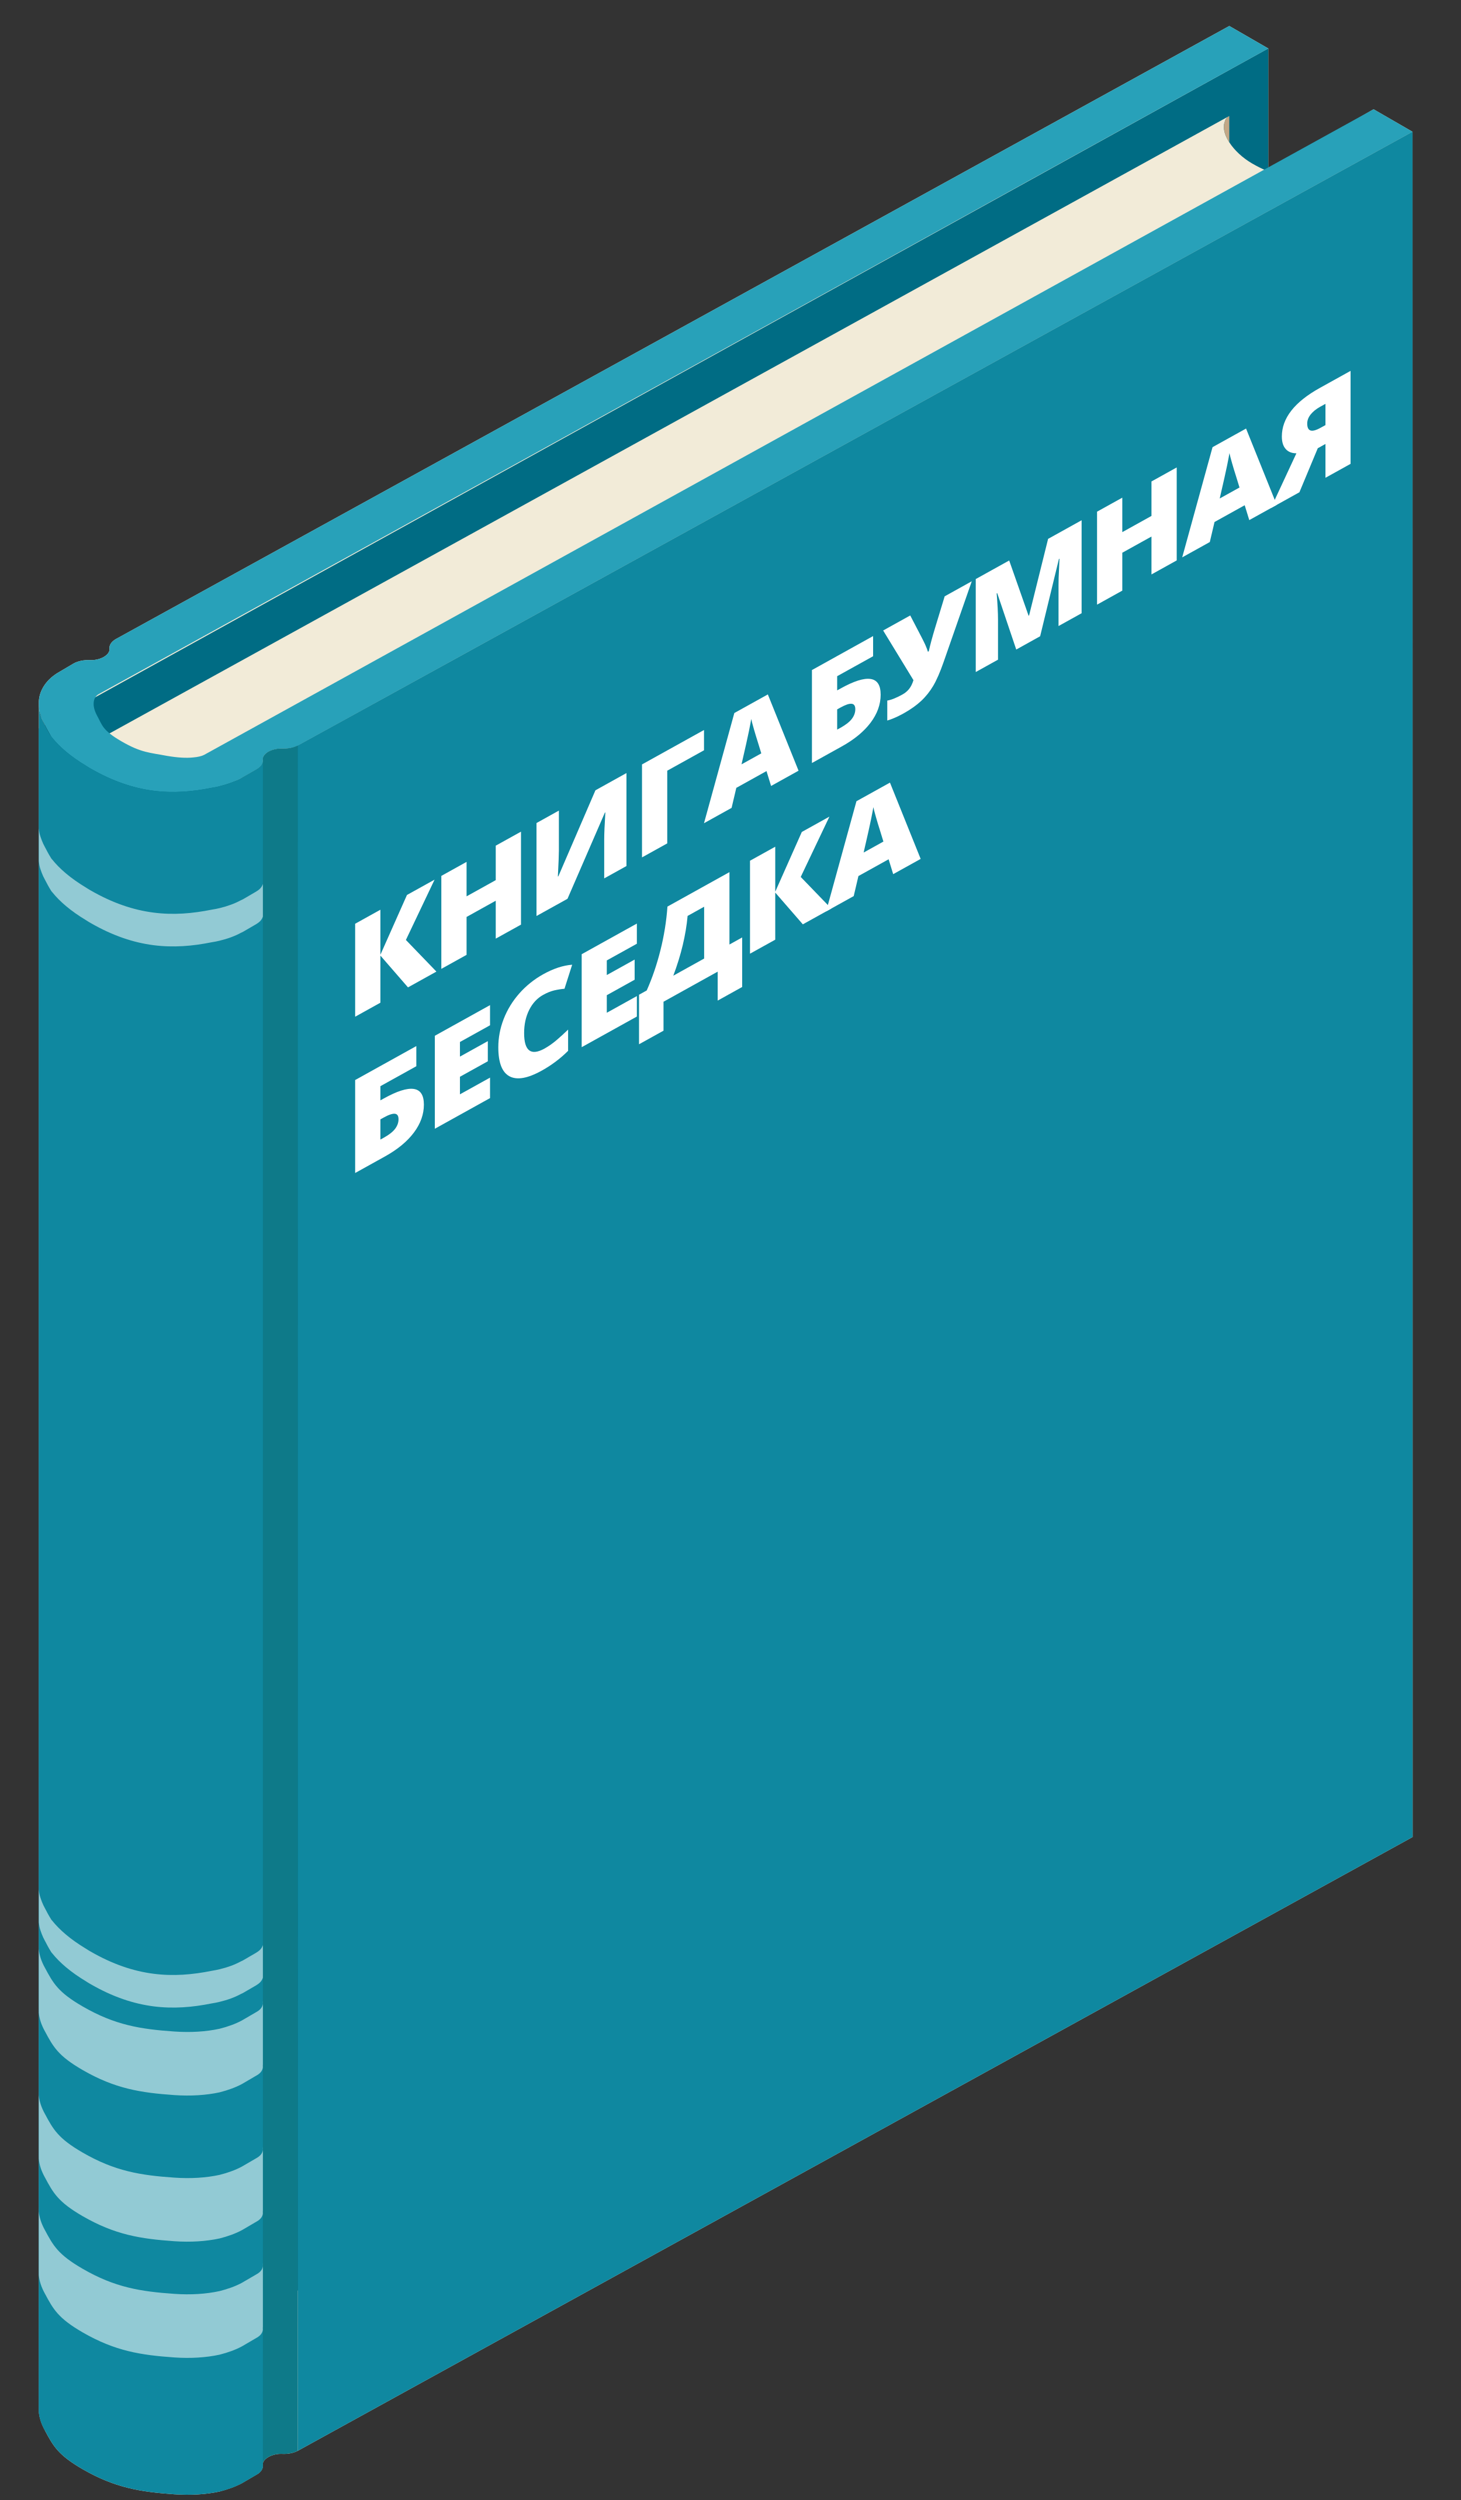 <?xml version="1.0" encoding="UTF-8"?> <svg xmlns="http://www.w3.org/2000/svg" viewBox="0 0 120.00 205.30" data-guides="{&quot;vertical&quot;:[],&quot;horizontal&quot;:[]}"><rect x="0" y="0" width="120.00" height="205.30" fill="#333333" stroke="none"/><defs></defs><path fill="rgb(242, 235, 216)" stroke="none" fill-opacity="1" stroke-width="1" stroke-opacity="1" class="st0" id="tSvg318e539868" title="Path 1" d="M116.019 10.814C116.017 10.815 116.015 10.816 116.013 10.817C114.948 10.202 113.883 9.587 112.818 8.972C109.937 10.636 107.055 12.301 104.174 13.965C104.174 10.635 104.174 7.304 104.173 3.974C104.172 3.975 104.17 3.976 104.168 3.977C103.102 3.362 102.036 2.747 100.969 2.132C70.481 18.916 39.992 35.7 9.503 52.484C9.135 52.699 8.948 53.002 8.991 53.298C9.01 53.507 8.859 53.748 8.531 53.942C8.212 54.128 7.788 54.224 7.413 54.207C6.901 54.181 6.388 54.283 6.02 54.498C5.655 54.714 5.289 54.929 4.923 55.145C4.359 55.458 3.945 55.831 3.654 56.26C3.37 56.679 3.209 57.127 3.187 57.61C3.188 57.748 3.189 57.886 3.189 58.024C3.189 58.623 3.189 59.223 3.189 59.822C3.189 59.822 3.188 59.823 3.187 59.823C3.187 83.49 3.187 107.157 3.187 130.823C3.187 144.492 3.186 158.16 3.186 171.829C3.185 171.782 3.185 171.735 3.185 171.688C3.185 173.412 3.185 175.137 3.185 176.861C3.185 176.904 3.185 176.946 3.185 176.989C3.185 178.433 3.185 179.877 3.185 181.321C3.185 181.291 3.185 181.261 3.185 181.231C3.185 182.956 3.185 184.68 3.185 186.405C3.185 186.428 3.185 186.451 3.185 186.474C3.185 190.197 3.185 193.92 3.185 197.643C3.185 197.781 3.186 197.919 3.187 198.057C3.231 198.549 3.392 199.057 3.685 199.581C4.371 200.858 4.758 201.594 6.793 202.77C9.448 204.303 11.548 204.632 14.323 204.827C15.663 204.919 16.931 204.84 18.04 204.599C18.706 204.428 19.331 204.206 19.867 203.921C20.268 203.686 20.668 203.452 21.068 203.218C21.438 203.021 21.628 202.718 21.585 202.422C21.585 202.419 21.585 202.416 21.585 202.413C21.555 202.197 21.723 201.955 22.042 201.77C22.362 201.585 22.788 201.489 23.16 201.508C23.63 201.535 24.108 201.443 24.457 201.258C54.98 184.456 85.503 167.655 116.027 150.853C116.024 104.173 116.022 57.493 116.019 10.814Z"></path><path fill="rgb(0, 108, 132)" stroke="none" fill-opacity="1" stroke-width="1" stroke-opacity="1" class="st1" id="tSvgcdff2b01ee" title="Path 2" d="M104.173 3.974C70.679 22.498 37.184 41.021 3.69 59.544C3.522 59.637 3.355 59.73 3.187 59.823C3.187 105.762 3.187 151.7 3.187 197.638C3.188 197.776 3.189 197.914 3.189 198.051C3.233 198.547 3.394 199.053 3.687 199.577C37.185 181.055 70.683 162.534 104.181 144.012C104.178 97.333 104.176 50.654 104.173 3.974Z"></path><path fill="rgb(242, 235, 216)" stroke="none" fill-opacity="1" stroke-width="1" stroke-opacity="1" class="st0" id="tSvg4819bf83d9" title="Path 3" d="M100.967 9.526C69.693 26.766 38.418 44.007 7.144 61.247C6.939 61.355 18.189 64.283 18.752 64.223C19.148 64.196 19.452 64.117 19.656 64.006C21.131 63.151 22.606 62.295 24.081 61.44C52.587 45.801 81.094 30.163 109.6 14.524C109.395 14.633 109.097 14.703 108.71 14.735C108.149 14.795 107.413 14.74 106.567 14.605C105.16 14.334 104.474 14.365 102.841 13.422C102.074 12.978 101.388 12.342 100.969 11.688C100.652 11.205 100.484 10.709 100.534 10.3C100.529 10.211 100.551 10.123 100.585 10.043C100.63 9.814 100.763 9.635 100.967 9.526Z"></path><path fill="rgb(222, 197, 165)" stroke="none" fill-opacity="1" stroke-width="1" stroke-opacity="1" class="st2" id="tSvg5754c90df6" title="Path 4" d="M116.019 10.814C116.015 10.812 116.011 10.81 116.007 10.808Z"></path><path fill="rgb(40, 161, 185)" stroke="none" fill-opacity="1" stroke-width="1" stroke-opacity="1" class="st3" id="tSvg98b70b0ee6" title="Path 5" d="M13.72 62.072C12.312 61.8 11.627 61.829 9.996 60.889C8.366 59.946 8.412 59.547 7.961 58.746C7.704 58.258 7.637 57.834 7.728 57.502C7.786 57.281 7.916 57.101 8.123 56.992C40.139 39.321 72.155 21.65 104.171 3.979C103.104 3.363 102.037 2.747 100.969 2.132C70.481 18.916 39.992 35.7 9.503 52.483C9.135 52.699 8.948 53.002 8.991 53.298C9.01 53.507 8.859 53.748 8.531 53.943C8.212 54.128 7.788 54.224 7.413 54.207C6.901 54.181 6.388 54.283 6.02 54.498C5.655 54.714 5.289 54.929 4.923 55.145C4.359 55.458 3.945 55.831 3.654 56.26C3.37 56.679 3.209 57.127 3.187 57.61C3.188 57.748 3.189 57.886 3.189 58.024C3.204 58.147 3.218 58.27 3.242 58.397C3.281 58.604 3.363 58.808 3.433 59.006C3.5 59.186 3.584 59.361 3.687 59.549C3.856 59.874 4.005 60.157 4.176 60.427C4.205 60.475 4.241 60.538 4.288 60.579C4.909 61.351 5.802 62.12 7.057 62.876C7.17 62.953 7.298 63.027 7.425 63.102C11.103 65.226 14.225 65.336 17.4 64.692C17.616 64.663 17.828 64.615 18.042 64.566C18.684 64.41 19.276 64.198 19.795 63.915C19.853 63.891 19.908 63.866 19.971 63.833C20.335 63.62 20.699 63.408 21.063 63.195C21.065 63.192 21.068 63.189 21.07 63.186C21.344 63.032 21.527 62.811 21.592 62.578C21.593 62.469 21.594 62.361 21.595 62.253C21.633 62.062 21.79 61.868 22.035 61.738C22.371 61.548 22.79 61.464 23.153 61.474C23.666 61.5 24.168 61.391 24.522 61.197C55.02 44.404 85.519 27.612 116.017 10.819C114.951 10.204 113.884 9.588 112.818 8.972C80.803 26.643 48.787 44.315 16.772 61.986C16.568 62.094 16.252 62.168 15.865 62.2C15.305 62.262 14.562 62.217 13.72 62.072Z"></path><path fill="rgb(26, 26, 26)" stroke="none" fill-opacity="1" stroke-width="1" stroke-opacity="1" class="st4" id="tSvg121363c64ef" title="Path 6" d="M3.433 59.006C3.594 59.479 3.815 59.951 4.176 60.427C4.005 60.157 3.856 59.874 3.687 59.549C3.584 59.364 3.502 59.183 3.433 59.006Z"></path><path fill="rgb(26, 26, 26)" stroke="none" fill-opacity="1" stroke-width="1" stroke-opacity="1" class="st4" id="tSvg1398f2051b8" title="Path 7" d="M3.242 58.397C3.288 58.599 3.353 58.801 3.433 59.006Z"></path><path fill="rgb(15, 136, 160)" stroke="none" fill-opacity="1" stroke-width="1" stroke-opacity="1" class="st5" id="tSvg517c32c809" title="Path 8" d="M116.019 10.814C85.52 27.606 55.021 44.399 24.522 61.192C24.498 61.206 24.481 61.211 24.447 61.221C24.45 107.9 24.453 154.579 24.457 201.258C54.98 184.456 85.503 167.655 116.027 150.853C116.024 104.173 116.022 57.493 116.019 10.814Z"></path><path fill="rgb(77, 77, 77)" stroke="none" fill-opacity="1" stroke-width="1" stroke-opacity="1" class="st6" id="tSvg9014979ff8" title="Path 9" d="M21.063 63.191C20.639 63.434 20.215 63.677 19.791 63.92C19.851 63.886 19.908 63.859 19.971 63.826C20.335 63.614 20.699 63.403 21.063 63.191Z"></path><path fill="rgb(14, 122, 137)" stroke="none" fill-opacity="1" stroke-width="1" stroke-opacity="1" class="st7" id="tSvg1933c04c0f0" title="Path 10" d="M24.447 61.221C24.106 61.391 23.637 61.49 23.153 61.468C22.79 61.456 22.369 61.543 22.032 61.73C21.715 61.916 21.554 62.166 21.585 62.385C21.631 62.678 21.429 62.974 21.07 63.181C21.068 63.184 21.065 63.188 21.063 63.191C20.699 63.403 20.335 63.614 19.971 63.826C19.908 63.859 19.851 63.886 19.791 63.92C19.276 64.191 18.684 64.405 18.042 64.559C18.041 64.683 18.04 64.806 18.04 64.93C18.039 111.484 18.038 158.038 18.037 204.591C18.706 204.423 19.324 204.212 19.867 203.911C20.268 203.678 20.668 203.446 21.068 203.213C21.438 203.014 21.628 202.711 21.585 202.415C21.554 202.199 21.722 201.955 22.042 201.77C22.362 201.585 22.788 201.489 23.16 201.508C23.63 201.535 24.108 201.443 24.457 201.258C24.453 154.579 24.45 107.9 24.447 61.221Z"></path><path fill="rgb(15, 136, 160)" stroke="none" fill-opacity="1" stroke-width="1" stroke-opacity="1" class="st5" id="tSvg426fd841c4" title="Path 11" d="M21.592 62.578C21.527 62.811 21.344 63.032 21.07 63.186C21.068 63.189 21.065 63.192 21.063 63.195C20.699 63.408 20.335 63.62 19.971 63.833C19.908 63.866 19.853 63.891 19.795 63.915C19.276 64.198 18.684 64.41 18.042 64.566C17.828 64.615 17.616 64.663 17.4 64.692C14.225 65.336 11.103 65.226 7.425 63.102C7.298 63.027 7.17 62.953 7.057 62.876C5.802 62.12 4.909 61.351 4.288 60.579C4.241 60.538 4.205 60.475 4.176 60.427C4.005 60.157 3.856 59.874 3.687 59.549C3.584 59.361 3.5 59.186 3.433 59.006C3.363 58.808 3.281 58.604 3.242 58.397C3.218 58.27 3.204 58.147 3.189 58.024C3.188 104.564 3.186 151.103 3.184 197.643C3.185 197.781 3.186 197.919 3.187 198.057C3.231 198.549 3.392 199.057 3.685 199.581C4.371 200.858 4.758 201.594 6.793 202.77C9.448 204.303 11.548 204.632 14.323 204.827C15.663 204.919 16.931 204.84 18.04 204.599C18.706 204.428 19.331 204.206 19.867 203.921C20.268 203.686 20.668 203.452 21.068 203.218C21.438 203.021 21.628 202.718 21.585 202.422C21.587 202.377 21.59 202.331 21.592 202.285C21.592 155.716 21.592 109.147 21.592 62.578Z"></path><path fill="rgb(146, 202, 212)" stroke="none" fill-opacity="1" stroke-width="1" stroke-opacity="1" class="st8" id="tSvg3c5eebe7bd" title="Path 12" d="M21.585 185.965C21.628 186.259 21.438 186.562 21.068 186.761C20.668 186.995 20.268 187.228 19.867 187.461C19.331 187.75 18.706 187.971 18.04 188.139C16.931 188.382 15.663 188.462 14.323 188.368C11.548 188.176 9.448 187.846 6.793 186.311C4.758 185.135 4.371 184.402 3.685 183.125C3.392 182.598 3.231 182.093 3.187 181.598C3.186 181.476 3.185 181.353 3.184 181.231C3.184 182.956 3.184 184.68 3.184 186.405C3.185 186.543 3.186 186.681 3.187 186.819C3.231 187.312 3.392 187.819 3.685 188.344C4.371 189.621 4.758 190.357 6.793 191.534C9.448 193.065 11.548 193.395 14.323 193.59C15.663 193.681 16.931 193.602 18.04 193.361C18.706 193.191 19.331 192.97 19.867 192.683C20.268 192.449 20.668 192.215 21.068 191.981C21.438 191.784 21.628 191.48 21.585 191.185C21.587 191.139 21.59 191.093 21.592 191.048C21.592 189.308 21.592 187.568 21.592 185.828C21.59 185.874 21.587 185.919 21.585 185.965Z"></path><path fill="rgb(146, 202, 212)" stroke="none" fill-opacity="1" stroke-width="1" stroke-opacity="1" class="st8" id="tSvga626626d32" title="Path 13" d="M21.585 176.421C21.628 176.714 21.438 177.017 21.068 177.218C20.668 177.451 20.268 177.684 19.867 177.917C19.331 178.206 18.706 178.427 18.04 178.596C16.931 178.838 15.663 178.918 14.323 178.824C11.548 178.632 9.448 178.302 6.793 176.768C4.758 175.591 4.371 174.858 3.685 173.581C3.392 173.054 3.231 172.549 3.187 172.053C3.186 171.931 3.185 171.809 3.184 171.688C3.184 173.412 3.184 175.137 3.184 176.861C3.185 176.999 3.186 177.137 3.187 177.275C3.231 177.768 3.392 178.276 3.685 178.8C4.371 180.077 4.758 180.813 6.793 181.989C9.448 183.522 11.548 183.851 14.323 184.046C15.663 184.137 16.931 184.058 18.04 183.817C18.706 183.647 19.331 183.425 19.867 183.139C20.268 182.905 20.668 182.671 21.068 182.436C21.438 182.24 21.628 181.937 21.585 181.641C21.587 181.595 21.59 181.549 21.592 181.504C21.592 179.764 21.592 178.024 21.592 176.284C21.59 176.33 21.587 176.375 21.585 176.421Z"></path><path fill="rgb(146, 202, 212)" stroke="none" fill-opacity="1" stroke-width="1" stroke-opacity="1" class="st8" id="tSvg15f4e40690b" title="Path 14" d="M21.585 164.422C21.628 164.715 21.438 165.018 21.068 165.218C20.668 165.452 20.268 165.685 19.867 165.918C19.331 166.207 18.706 166.428 18.04 166.596C16.931 166.839 15.663 166.918 14.323 166.825C11.548 166.633 9.448 166.303 6.793 164.768C4.758 163.592 4.371 162.859 3.685 161.582C3.392 161.055 3.231 160.55 3.187 160.054C3.186 159.932 3.185 159.81 3.184 159.688C3.184 161.413 3.184 163.137 3.184 164.862C3.185 165 3.186 165.138 3.187 165.276C3.231 165.768 3.392 166.276 3.685 166.8C4.371 168.078 4.758 168.814 6.793 169.99C9.448 171.522 11.548 171.851 14.323 172.046C15.663 172.138 16.931 172.059 18.04 171.818C18.706 171.648 19.331 171.426 19.867 171.14C20.268 170.906 20.668 170.671 21.068 170.437C21.438 170.24 21.628 169.937 21.585 169.642C21.587 169.596 21.59 169.55 21.592 169.504C21.592 167.765 21.592 166.025 21.592 164.285C21.59 164.331 21.587 164.376 21.585 164.422Z"></path><path fill="rgb(146, 202, 212)" stroke="none" fill-opacity="1" stroke-width="1" stroke-opacity="1" class="st8" id="tSvgbe3295e9fb" title="Path 15" d="M21.07 73.192C21.068 73.195 21.065 73.198 21.063 73.201C20.699 73.414 20.335 73.626 19.971 73.839C19.908 73.872 19.853 73.896 19.795 73.921C19.276 74.204 18.684 74.416 18.042 74.572C17.828 74.621 17.616 74.668 17.4 74.697C14.225 75.34 11.103 75.231 7.425 73.108C7.298 73.033 7.17 72.958 7.057 72.882C5.802 72.126 4.909 71.356 4.288 70.584C4.241 70.544 4.205 70.481 4.176 70.433C4.005 70.163 3.856 69.88 3.687 69.555C3.584 69.368 3.5 69.192 3.433 69.011C3.363 68.814 3.281 68.61 3.242 68.403C3.218 68.275 3.204 68.153 3.189 68.03C3.189 68.922 3.189 69.815 3.189 70.707C3.204 70.83 3.218 70.952 3.242 71.08C3.281 71.287 3.363 71.491 3.433 71.688C3.5 71.869 3.584 72.045 3.687 72.232C3.856 72.557 4.005 72.841 4.176 73.11C4.205 73.158 4.241 73.221 4.288 73.261C4.909 74.033 5.802 74.803 7.057 75.559C7.17 75.635 7.298 75.71 7.425 75.785C11.103 77.908 14.225 78.016 17.4 77.374C17.616 77.346 17.828 77.295 18.042 77.247C18.684 77.093 19.276 76.881 19.795 76.598C19.853 76.573 19.908 76.549 19.971 76.513C20.335 76.302 20.699 76.09 21.063 75.878C21.065 75.875 21.068 75.872 21.07 75.869C21.344 75.715 21.527 75.494 21.592 75.26C21.592 74.368 21.592 73.475 21.592 72.583C21.527 72.817 21.344 73.038 21.07 73.192Z"></path><path fill="rgb(146, 202, 212)" stroke="none" fill-opacity="1" stroke-width="1" stroke-opacity="1" class="st8" id="tSvg543663ecf" title="Path 16" d="M21.07 160.332C21.068 160.335 21.065 160.339 21.063 160.342C20.699 160.554 20.335 160.765 19.971 160.977C19.908 161.013 19.853 161.037 19.795 161.061C19.276 161.345 18.684 161.556 18.042 161.711C17.828 161.758 17.616 161.809 17.4 161.838C14.225 162.48 11.103 162.372 7.425 160.248C7.298 160.174 7.17 160.099 7.057 160.022C5.802 159.267 4.909 158.497 4.288 157.725C4.241 157.684 4.205 157.621 4.176 157.573C4.005 157.304 3.856 157.02 3.687 156.696C3.584 156.508 3.5 156.33 3.433 156.152C3.363 155.955 3.281 155.75 3.242 155.543C3.218 155.416 3.204 155.293 3.189 155.17C3.189 156.063 3.189 156.955 3.189 157.847C3.204 157.97 3.218 158.093 3.242 158.22C3.281 158.427 3.363 158.632 3.433 158.829C3.5 159.007 3.584 159.185 3.687 159.373C3.856 159.697 4.005 159.981 4.176 160.25C4.205 160.299 4.241 160.361 4.288 160.402C4.909 161.174 5.802 161.944 7.057 162.699C7.17 162.776 7.298 162.851 7.425 162.925C11.103 165.049 14.225 165.157 17.4 164.515C17.616 164.486 17.828 164.435 18.042 164.388C18.684 164.233 19.276 164.022 19.795 163.738C19.853 163.714 19.908 163.69 19.971 163.654C20.335 163.442 20.699 163.231 21.063 163.019C21.065 163.016 21.068 163.013 21.07 163.009C21.344 162.855 21.527 162.634 21.592 162.4C21.592 161.508 21.592 160.616 21.592 159.724C21.527 159.957 21.344 160.178 21.07 160.332Z"></path><path fill="rgb(195, 167, 133)" stroke="none" fill-opacity="1" stroke-width="1" stroke-opacity="1" class="st9" id="tSvg172281bd732" title="Path 17" d="M100.967 9.526C100.763 9.635 100.63 9.814 100.585 10.043C100.551 10.123 100.546 10.206 100.534 10.3C100.484 10.709 100.652 11.205 100.969 11.688C100.969 11.64 100.968 11.592 100.967 11.545C100.967 10.872 100.967 10.199 100.967 9.526Z"></path><path fill="rgb(255, 255, 255)" stroke="none" fill-opacity="1" stroke-width="1" stroke-opacity="1" class="st10" id="tSvg115d06276eb" title="Path 18" d="M35.845 79.786C35.067 80.218 34.289 80.65 33.511 81.082C32.755 80.212 32 79.341 31.244 78.471C31.244 79.761 31.244 81.05 31.244 82.34C30.553 82.724 29.862 83.108 29.171 83.491C29.171 80.946 29.171 78.401 29.171 75.856C29.862 75.472 30.553 75.089 31.244 74.705C31.244 75.938 31.244 77.171 31.244 78.403C31.972 76.767 32.699 75.13 33.427 73.493C34.183 73.074 34.938 72.655 35.694 72.235C34.909 73.886 34.123 75.537 33.338 77.188C34.174 78.054 35.009 78.92 35.845 79.786Z"></path><path fill="rgb(255, 255, 255)" stroke="none" fill-opacity="1" stroke-width="1" stroke-opacity="1" class="st10" id="tSvg136e2d6874" title="Path 19" d="M42.792 75.929C42.101 76.312 41.409 76.695 40.718 77.079C40.718 76.041 40.718 75.004 40.718 73.966C39.919 74.41 39.121 74.855 38.322 75.298C38.322 76.336 38.322 77.373 38.322 78.411C37.631 78.794 36.94 79.178 36.249 79.562C36.249 77.017 36.249 74.472 36.249 71.927C36.94 71.543 37.631 71.159 38.322 70.776C38.322 71.719 38.322 72.663 38.322 73.606C39.121 73.163 39.919 72.719 40.718 72.275C40.718 71.331 40.718 70.388 40.718 69.444C41.409 69.061 42.101 68.677 42.792 68.294C42.792 70.839 42.792 73.384 42.792 75.929Z"></path><path fill="rgb(255, 255, 255)" stroke="none" fill-opacity="1" stroke-width="1" stroke-opacity="1" class="st10" id="tSvg67ec2e5c75" title="Path 20" d="M44.066 67.585C44.679 67.245 45.291 66.905 45.904 66.565C45.904 67.659 45.904 68.752 45.904 69.846C45.904 70.193 45.876 70.905 45.821 71.98C45.835 71.972 45.849 71.965 45.862 71.958C46.877 69.604 47.892 67.251 48.907 64.897C49.757 64.425 50.606 63.954 51.455 63.482C51.455 66.027 51.455 68.572 51.455 71.117C50.846 71.456 50.237 71.794 49.627 72.132C49.627 71.067 49.627 70.002 49.627 68.936C49.627 68.452 49.659 67.711 49.722 66.712C49.708 66.72 49.694 66.727 49.68 66.735C48.657 69.093 47.634 71.45 46.611 73.808C45.763 74.279 44.914 74.749 44.066 75.22C44.066 72.675 44.066 70.13 44.066 67.585Z"></path><path fill="rgb(255, 255, 255)" stroke="none" fill-opacity="1" stroke-width="1" stroke-opacity="1" class="st10" id="tSvgadd952d77c" title="Path 21" d="M57.824 59.946C57.824 60.501 57.824 61.057 57.824 61.612C56.817 62.171 55.811 62.729 54.805 63.288C54.805 65.278 54.805 67.267 54.805 69.257C54.114 69.641 53.423 70.025 52.732 70.408C52.732 67.863 52.732 65.318 52.732 62.773C54.429 61.831 56.126 60.889 57.824 59.946Z"></path><path fill="rgb(255, 255, 255)" stroke="none" fill-opacity="1" stroke-width="1" stroke-opacity="1" class="st10" id="tSvgfaa0c8cc79" title="Path 23" d="M72.333 57.043C72.333 57.844 72.059 58.609 71.511 59.34C70.962 60.071 70.172 60.724 69.137 61.298C68.321 61.752 67.505 62.205 66.689 62.658C66.689 60.113 66.689 57.568 66.689 55.023C68.363 54.093 70.038 53.163 71.713 52.233C71.713 52.785 71.713 53.337 71.713 53.889C70.729 54.436 69.745 54.982 68.761 55.528C68.761 55.917 68.761 56.305 68.761 56.693C68.861 56.638 68.96 56.583 69.059 56.528C70.128 55.934 70.941 55.676 71.498 55.755C72.055 55.834 72.333 56.264 72.333 57.043ZM68.761 59.915C68.854 59.863 68.947 59.812 69.039 59.761C69.47 59.521 69.78 59.278 69.968 59.031C70.156 58.782 70.251 58.52 70.251 58.241C70.251 57.964 70.15 57.813 69.95 57.793C69.749 57.771 69.442 57.875 69.028 58.105C68.939 58.155 68.85 58.204 68.761 58.254C68.761 58.807 68.761 59.361 68.761 59.915Z"></path><path fill="rgb(255, 255, 255)" stroke="none" fill-opacity="1" stroke-width="1" stroke-opacity="1" class="st10" id="tSvg14e61604653" title="Path 24" d="M74.214 58.584C73.727 58.854 73.281 59.049 72.877 59.169C72.877 58.623 72.877 58.076 72.877 57.529C73.204 57.477 73.618 57.31 74.121 57.032C74.336 56.913 74.518 56.762 74.666 56.58C74.814 56.399 74.934 56.157 75.028 55.855C74.198 54.495 73.368 53.135 72.538 51.775C73.28 51.363 74.021 50.952 74.762 50.54C75.076 51.142 75.389 51.745 75.702 52.347C75.737 52.419 75.78 52.503 75.83 52.6C75.882 52.697 75.931 52.799 75.979 52.906C76.027 53.013 76.073 53.121 76.115 53.23C76.156 53.34 76.189 53.435 76.215 53.52C76.239 53.507 76.263 53.493 76.287 53.48C76.405 52.94 76.582 52.289 76.814 51.525C77.073 50.673 77.333 49.82 77.592 48.968C78.334 48.556 79.075 48.145 79.817 47.733C79.044 49.948 78.271 52.163 77.499 54.378C77.21 55.207 76.926 55.856 76.647 56.327C76.368 56.796 76.035 57.21 75.647 57.572C75.259 57.93 74.781 58.268 74.214 58.584Z"></path><path fill="rgb(255, 255, 255)" stroke="none" fill-opacity="1" stroke-width="1" stroke-opacity="1" class="st10" id="tSvg3c97d7b6d5" title="Path 25" d="M83.47 53.339C82.949 51.795 82.429 50.252 81.908 48.708C81.893 48.717 81.877 48.725 81.862 48.734C81.935 49.629 81.972 50.337 81.972 50.855C81.972 51.961 81.972 53.066 81.972 54.171C81.363 54.51 80.753 54.848 80.144 55.186C80.144 52.641 80.144 50.096 80.144 47.551C81.059 47.043 81.975 46.535 82.89 46.026C83.421 47.538 83.952 49.05 84.484 50.563C84.498 50.555 84.511 50.547 84.525 50.539C85.046 48.443 85.566 46.347 86.086 44.252C87.003 43.742 87.921 43.233 88.838 42.723C88.838 45.268 88.838 47.813 88.838 50.358C88.207 50.709 87.575 51.06 86.943 51.41C86.943 50.295 86.943 49.179 86.943 48.063C86.943 47.889 86.945 47.695 86.951 47.479C86.956 47.264 86.979 46.731 87.021 45.879C87.005 45.888 86.99 45.896 86.974 45.905C86.46 48.019 85.947 50.134 85.433 52.248C84.779 52.612 84.124 52.975 83.47 53.339Z"></path><path fill="rgb(255, 255, 255)" stroke="none" fill-opacity="1" stroke-width="1" stroke-opacity="1" class="st10" id="tSvg16c2fab6ff6" title="Path 26" d="M96.65 46.02C95.959 46.404 95.268 46.788 94.577 47.172C94.577 46.134 94.577 45.097 94.577 44.059C93.778 44.503 92.979 44.946 92.18 45.39C92.18 46.427 92.18 47.465 92.18 48.502C91.489 48.886 90.798 49.27 90.107 49.653C90.107 47.108 90.107 44.563 90.107 42.018C90.798 41.635 91.489 41.251 92.18 40.867C92.18 41.811 92.18 42.754 92.18 43.698C92.979 43.254 93.778 42.811 94.577 42.367C94.577 41.424 94.577 40.48 94.577 39.536C95.268 39.153 95.959 38.769 96.65 38.385C96.65 40.93 96.65 43.475 96.65 46.02Z"></path><path fill="rgb(255, 255, 255)" stroke="none" fill-opacity="1" stroke-width="1" stroke-opacity="1" class="st10" id="tSvg183479f5444" title="Path 27" d="M102.61 42.71C102.485 42.303 102.36 41.896 102.234 41.489C101.408 41.948 100.581 42.407 99.755 42.866C99.626 43.414 99.497 43.963 99.368 44.511C98.612 44.93 97.856 45.35 97.101 45.77C97.931 42.753 98.762 39.737 99.593 36.72C100.51 36.211 101.427 35.702 102.345 35.192C103.185 37.281 104.026 39.369 104.866 41.458C104.114 41.875 103.362 42.293 102.61 42.71ZM101.807 40.033C101.697 39.676 101.587 39.32 101.478 38.963C101.4 38.728 101.308 38.42 101.198 38.038C101.089 37.657 101.016 37.38 100.981 37.208C100.95 37.403 100.888 37.73 100.796 38.188C100.703 38.647 100.499 39.563 100.182 40.935C100.724 40.635 101.265 40.334 101.807 40.033Z"></path><path fill="rgb(255, 255, 255)" stroke="none" fill-opacity="1" stroke-width="1" stroke-opacity="1" id="tSvgba2eaad779" title="Path 36" d="M63.333 64.542C63.207 64.135 63.082 63.727 62.957 63.32C62.13 63.779 61.304 64.239 60.477 64.698C60.348 65.246 60.219 65.794 60.09 66.342C59.335 66.762 58.579 67.181 57.823 67.601C58.654 64.585 59.484 61.568 60.315 58.552C61.233 58.042 62.15 57.533 63.067 57.024C63.908 59.112 64.748 61.201 65.589 63.289C64.837 63.707 64.085 64.124 63.333 64.542ZM62.529 61.865C62.419 61.508 62.31 61.151 62.2 60.794C62.123 60.559 62.03 60.251 61.921 59.87C61.812 59.488 61.738 59.212 61.703 59.039C61.673 59.234 61.61 59.561 61.518 60.02C61.426 60.478 61.222 61.394 60.905 62.767C61.446 62.466 61.988 62.166 62.529 61.865Z"></path><path fill="rgb(255, 255, 255)" stroke="none" fill-opacity="1" stroke-width="1" stroke-opacity="1" class="st10" id="tSvgc607ee3a5d" title="Path 28" d="M108.236 36.808C107.734 38.014 107.231 39.219 106.728 40.424C105.947 40.857 105.167 41.29 104.387 41.724C105.085 40.224 105.783 38.724 106.481 37.224C106.095 37.224 105.799 37.102 105.594 36.862C105.387 36.624 105.285 36.285 105.285 35.846C105.285 34.342 106.323 33.013 108.397 31.861C109.242 31.393 110.086 30.924 110.93 30.455C110.93 33 110.93 35.545 110.93 38.09C110.243 38.472 109.555 38.854 108.868 39.235C108.868 38.309 108.868 37.383 108.868 36.457C108.657 36.574 108.447 36.691 108.236 36.808ZM108.868 33.162C108.721 33.243 108.575 33.325 108.428 33.406C108.099 33.589 107.838 33.8 107.65 34.037C107.462 34.273 107.369 34.521 107.369 34.783C107.369 35.1 107.459 35.289 107.638 35.349C107.817 35.41 108.099 35.334 108.481 35.121C108.61 35.05 108.739 34.978 108.868 34.907C108.868 34.325 108.868 33.744 108.868 33.162Z"></path><path fill="rgb(255, 255, 255)" stroke="none" fill-opacity="1" stroke-width="1" stroke-opacity="1" class="st10" id="tSvg9bbe6d9fb6" title="Path 29" d="M34.816 90.71C34.816 91.511 34.542 92.276 33.994 93.007C33.445 93.739 32.655 94.391 31.62 94.966C30.804 95.419 29.988 95.872 29.171 96.325C29.171 93.78 29.171 91.235 29.171 88.69C30.846 87.76 32.52 86.83 34.195 85.901C34.195 86.453 34.195 87.005 34.195 87.557C33.211 88.103 32.228 88.649 31.244 89.195C31.244 89.583 31.244 89.971 31.244 90.36C31.343 90.305 31.443 90.25 31.542 90.195C32.611 89.602 33.424 89.342 33.98 89.422C34.538 89.501 34.816 89.931 34.816 90.71ZM31.244 93.581C31.337 93.53 31.429 93.479 31.521 93.428C31.953 93.188 32.263 92.945 32.451 92.698C32.639 92.45 32.733 92.188 32.733 91.909C32.733 91.631 32.632 91.48 32.432 91.459C32.233 91.438 31.925 91.543 31.511 91.773C31.422 91.822 31.333 91.871 31.244 91.92C31.244 92.474 31.244 93.028 31.244 93.581Z"></path><path fill="rgb(255, 255, 255)" stroke="none" fill-opacity="1" stroke-width="1" stroke-opacity="1" class="st10" id="tSvg69a8c8a4c2" title="Path 30" d="M40.249 90.174C38.738 91.013 37.227 91.852 35.716 92.69C35.716 90.145 35.716 87.6 35.716 85.055C37.227 84.217 38.738 83.378 40.249 82.539C40.249 83.091 40.249 83.643 40.249 84.195C39.425 84.652 38.601 85.109 37.778 85.567C37.778 85.967 37.778 86.367 37.778 86.767C38.541 86.344 39.304 85.92 40.067 85.496C40.067 86.048 40.067 86.6 40.067 87.151C39.304 87.575 38.541 87.999 37.778 88.422C37.778 88.903 37.778 89.384 37.778 89.864C38.601 89.407 39.425 88.95 40.249 88.493C40.249 89.053 40.249 89.614 40.249 90.174Z"></path><path fill="rgb(255, 255, 255)" stroke="none" fill-opacity="1" stroke-width="1" stroke-opacity="1" class="st10" id="tSvg36ac585964" title="Path 31" d="M44.61 81.7C44.119 81.971 43.736 82.387 43.46 82.941C43.185 83.495 43.049 84.126 43.049 84.833C43.049 86.301 43.607 86.726 44.725 86.106C45.063 85.918 45.389 85.689 45.706 85.42C46.023 85.15 46.342 84.86 46.661 84.549C46.661 85.131 46.661 85.712 46.661 86.294C46.025 86.929 45.303 87.471 44.5 87.917C43.347 88.557 42.465 88.713 41.851 88.386C41.236 88.058 40.929 87.263 40.929 85.999C40.929 85.209 41.077 84.432 41.374 83.668C41.673 82.904 42.1 82.206 42.659 81.573C43.218 80.942 43.876 80.416 44.63 79.996C45.456 79.539 46.243 79.279 46.995 79.22C46.785 79.879 46.574 80.537 46.364 81.196C46.082 81.219 45.8 81.265 45.518 81.331C45.236 81.398 44.934 81.519 44.61 81.7Z"></path><path fill="rgb(255, 255, 255)" stroke="none" fill-opacity="1" stroke-width="1" stroke-opacity="1" class="st10" id="tSvg57305d5ba2" title="Path 32" d="M52.309 83.477C50.798 84.315 49.288 85.154 47.777 85.993C47.777 83.448 47.777 80.903 47.777 78.358C49.288 77.519 50.798 76.68 52.309 75.841C52.309 76.394 52.309 76.946 52.309 77.498C51.486 77.955 50.662 78.412 49.839 78.869C49.839 79.269 49.839 79.669 49.839 80.069C50.601 79.646 51.364 79.222 52.126 78.799C52.126 79.351 52.126 79.902 52.126 80.454C51.364 80.877 50.601 81.301 49.839 81.724C49.839 82.205 49.839 82.686 49.839 83.167C50.662 82.71 51.486 82.253 52.309 81.796C52.309 82.356 52.309 82.916 52.309 83.477Z"></path><path fill="rgb(255, 255, 255)" stroke="none" fill-opacity="1" stroke-width="1" stroke-opacity="1" class="st10" id="tSvg1a20f17b80" title="Path 33" d="M60.958 81.05C60.288 81.422 59.617 81.794 58.947 82.167C58.947 81.375 58.947 80.583 58.947 79.79C57.464 80.614 55.981 81.438 54.498 82.261C54.498 83.053 54.498 83.846 54.498 84.638C53.828 85.01 53.157 85.381 52.487 85.753C52.487 84.397 52.487 83.041 52.487 81.685C52.698 81.568 52.908 81.452 53.119 81.335C53.576 80.308 53.952 79.206 54.247 78.027C54.543 76.848 54.735 75.653 54.822 74.446C56.519 73.503 58.216 72.561 59.914 71.618C59.914 73.6 59.914 75.581 59.914 77.562C60.262 77.368 60.61 77.175 60.958 76.982C60.958 78.338 60.958 79.694 60.958 81.05ZM57.835 78.715C57.835 77.297 57.835 75.878 57.835 74.459C57.382 74.711 56.93 74.962 56.477 75.214C56.334 76.784 55.943 78.419 55.302 80.122C56.147 79.653 56.991 79.184 57.835 78.715Z"></path><path fill="rgb(255, 255, 255)" stroke="none" fill-opacity="1" stroke-width="1" stroke-opacity="1" class="st10" id="tSvgfba7fabe87" title="Path 34" d="M68.276 74.61C67.498 75.042 66.72 75.474 65.942 75.905C65.186 75.035 64.43 74.166 63.675 73.296C63.675 74.585 63.675 75.875 63.675 77.165C62.984 77.549 62.293 77.932 61.602 78.316C61.602 75.771 61.602 73.226 61.602 70.681C62.293 70.297 62.984 69.913 63.675 69.53C63.675 70.763 63.675 71.995 63.675 73.228C64.402 71.591 65.13 69.954 65.858 68.318C66.614 67.898 67.369 67.478 68.125 67.059C67.339 68.71 66.554 70.362 65.768 72.013C66.604 72.879 67.44 73.745 68.276 74.61Z"></path><path fill="rgb(255, 255, 255)" stroke="none" fill-opacity="1" stroke-width="1" stroke-opacity="1" class="st10" id="tSvg115f5000b7e" title="Path 35" d="M73.363 71.784C73.237 71.377 73.112 70.97 72.987 70.563C72.16 71.022 71.334 71.481 70.507 71.94C70.378 72.489 70.249 73.037 70.12 73.586C69.365 74.005 68.609 74.424 67.853 74.844C68.684 71.828 69.515 68.811 70.345 65.795C71.263 65.286 72.18 64.777 73.097 64.267C73.938 66.356 74.778 68.444 75.619 70.532C74.867 70.95 74.115 71.367 73.363 71.784ZM72.559 69.108C72.45 68.751 72.34 68.394 72.23 68.037C72.153 67.803 72.06 67.495 71.951 67.113C71.842 66.731 71.768 66.455 71.734 66.282C71.703 66.478 71.64 66.805 71.548 67.263C71.456 67.722 71.252 68.638 70.935 70.01C71.476 69.71 72.018 69.409 72.559 69.108Z"></path></svg> 